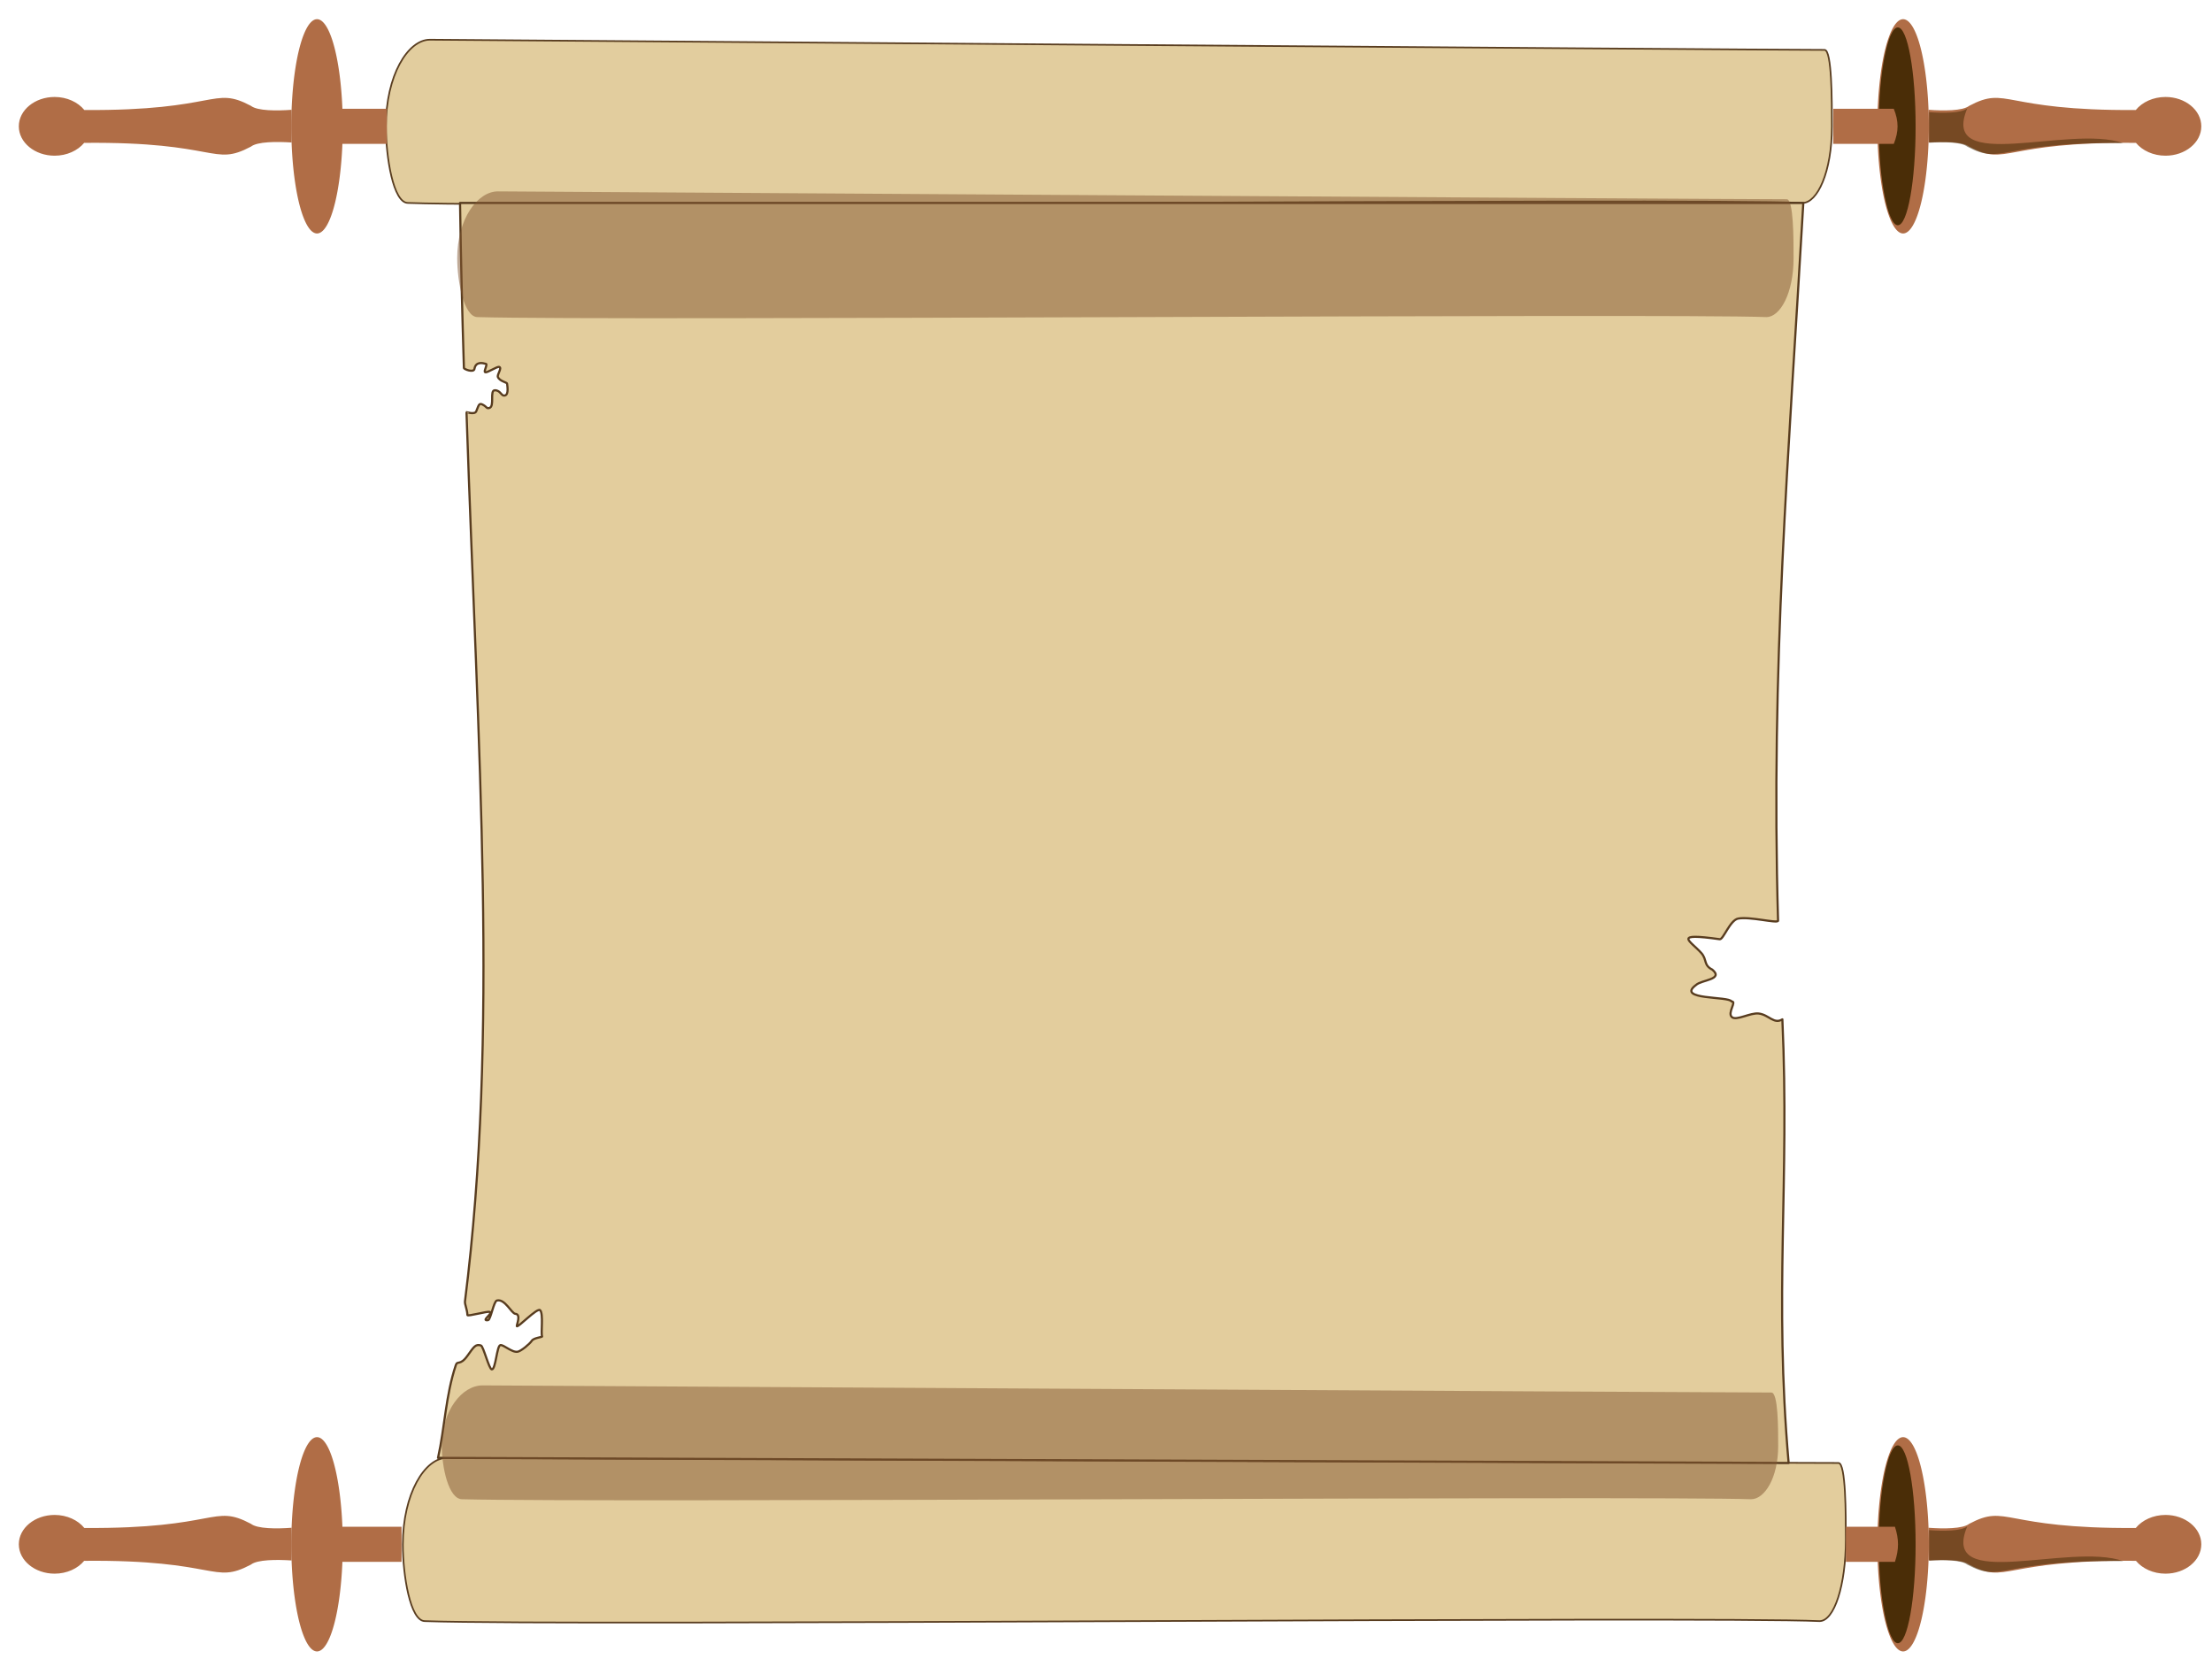 <?xml version="1.0"?><svg width="640" height="480" xmlns="http://www.w3.org/2000/svg" xmlns:xlink="http://www.w3.org/1999/xlink">
 <defs>
  <linearGradient id="linearGradient6019">
   <stop stop-color="#825631" id="stop6021" offset="0"/>
   <stop stop-color="#825631" stop-opacity="0" id="stop6023" offset="1"/>
  </linearGradient>
  <linearGradient id="linearGradient5527">
   <stop stop-color="#ffffff" id="stop5529" offset="0"/>
   <stop stop-color="#ffffff" stop-opacity="0" id="stop5531" offset="1"/>
  </linearGradient>
  <linearGradient id="linearGradient5513">
   <stop stop-color="#ebebeb" stop-opacity="0.373" id="stop5515" offset="0"/>
   <stop stop-color="#ffffff" stop-opacity="0" id="stop5517" offset="1"/>
  </linearGradient>
  <linearGradient id="linearGradient5503">
   <stop stop-color="#402110" id="stop5505" offset="0"/>
   <stop stop-color="#b06d46" stop-opacity="0" id="stop5507" offset="1"/>
  </linearGradient>
  <linearGradient id="linearGradient5488">
   <stop stop-color="#7a532b" id="stop5490" offset="0"/>
   <stop stop-color="#7a532b" stop-opacity="0" id="stop5492" offset="1"/>
  </linearGradient>
  <linearGradient id="linearGradient5478">
   <stop stop-color="#3e1f0a" id="stop5480" offset="0"/>
   <stop stop-color="#b06d46" stop-opacity="0" id="stop5482" offset="1"/>
  </linearGradient>
  <linearGradient id="linearGradient5276">
   <stop stop-color="#3b280f" id="stop5278" offset="0"/>
   <stop stop-color="#7a532b" stop-opacity="0" id="stop5280" offset="1"/>
  </linearGradient>
  <filter height="1.287" y="-0.143" width="1.245" x="-0.122" id="filter5575">
   <feGaussianBlur id="feGaussianBlur5577" stdDeviation="0.535"/>
  </filter>
  <filter height="1.21" y="-0.105" width="1.062" x="-0.031" id="filter5603">
   <feGaussianBlur id="feGaussianBlur5605" stdDeviation="0.418"/>
  </filter>
  <filter height="1.048" y="-0.024" width="1.25" x="-0.125" id="filter5631">
   <feGaussianBlur id="feGaussianBlur5633" stdDeviation="0.416"/>
  </filter>
  <filter height="1.064" y="-0.032" width="1.322" x="-0.161" id="filter5727">
   <feGaussianBlur id="feGaussianBlur5729" stdDeviation="0.557"/>
  </filter>
  <filter height="1.262" y="-0.131" width="1.078" x="-0.039" id="filter5785">
   <feGaussianBlur id="feGaussianBlur5787" stdDeviation="0.523"/>
  </filter>
  <filter id="filter6121">
   <feGaussianBlur id="feGaussianBlur6123" stdDeviation="0.576"/>
  </filter>
  <filter id="filter6157">
   <feGaussianBlur id="feGaussianBlur6159" stdDeviation="1.19"/>
  </filter>
  <filter id="filter6161">
   <feGaussianBlur id="feGaussianBlur6163" stdDeviation="1.19"/>
  </filter>
  <filter height="2.459" y="-0.729" width="1.089" x="-0.044" id="filter6177">
   <feGaussianBlur id="feGaussianBlur6179" stdDeviation="3.633"/>
  </filter>
  <filter height="2.408" y="-0.704" width="1.085" x="-0.043" id="filter6189">
   <feGaussianBlur id="feGaussianBlur6191" stdDeviation="3.507"/>
  </filter>
  <radialGradient r="4" fy="129.747" fx="171" cy="129.747" cx="171" spreadMethod="pad" gradientTransform="matrix(2.381,2.3415626e-7,-1.0499999e-6,6.442,-236.151,-706.067)" gradientUnits="userSpaceOnUse" id="radialGradient6354" xlink:href="#linearGradient5276"/>
  <radialGradient r="16.124" fy="168.536" fx="251.324" cy="168.536" cx="251.324" gradientTransform="matrix(1.255,-5.3071741e-2,3.2350215e-2,0.765,-69.447,52.983)" gradientUnits="userSpaceOnUse" id="radialGradient6356" xlink:href="#linearGradient5478"/>
  <linearGradient y2="-5.46" x2="-97.454" y1="-5.46" x1="-98.092" gradientTransform="matrix(-1.566,0,0,1,528.65,38.031)" id="linearGradient6358" xlink:href="#linearGradient5488"/>
  <radialGradient r="5.093" fy="167.778" fx="230.134" cy="167.778" cx="230.134" gradientTransform="matrix(2.102,3.4971956e-8,-2.9987516e-8,1.373,-253.709,-62.569)" gradientUnits="userSpaceOnUse" id="radialGradient6360" xlink:href="#linearGradient5503"/>
  <radialGradient r="5.209" fy="111.881" fx="128.168" cy="111.881" cx="128.168" gradientUnits="userSpaceOnUse" id="radialGradient6362" xlink:href="#linearGradient5527"/>
  <radialGradient r="5.209" fy="111.881" fx="128.168" cy="111.881" cx="128.168" gradientTransform="translate(-8.9442568e-5,0)" gradientUnits="userSpaceOnUse" id="radialGradient6364" xlink:href="#linearGradient5513"/>
  <radialGradient r="16.124" fy="167.883" fx="256.909" cy="167.883" cx="256.909" gradientTransform="matrix(1.215,9.0652014e-7,-4.290008e-7,0.546,-39.204,76.207)" gradientUnits="userSpaceOnUse" id="radialGradient6366" xlink:href="#linearGradient5478"/>
  <linearGradient y2="-5.076" x2="-112.095" y1="-5.076" x1="-112.733" gradientTransform="matrix(-1.566,0,0,1.069,543.515,29.083)" id="linearGradient6368" xlink:href="#linearGradient5488"/>
  <radialGradient r="4" fy="129.747" fx="171" cy="129.747" cx="171" spreadMethod="pad" gradientTransform="matrix(2.381,2.3415626e-7,-1.0499999e-6,6.442,-236.151,-706.067)" gradientUnits="userSpaceOnUse" id="radialGradient6370" xlink:href="#linearGradient5276"/>
  <radialGradient r="16.124" fy="168.536" fx="251.324" cy="168.536" cx="251.324" gradientTransform="matrix(1.255,-5.3071741e-2,3.2350215e-2,0.765,-69.447,330.908)" gradientUnits="userSpaceOnUse" id="radialGradient6372" xlink:href="#linearGradient5478"/>
  <linearGradient y2="-49.017" x2="-97.454" y1="-49.017" x1="-98.092" gradientTransform="matrix(-1.566,0,0,1,528.65,315.956)" id="linearGradient6374" xlink:href="#linearGradient5488"/>
  <radialGradient r="5.093" fy="167.778" fx="230.134" cy="167.778" cx="230.134" gradientTransform="matrix(2.102,3.4971956e-8,-2.9987516e-8,1.373,-253.709,215.356)" gradientUnits="userSpaceOnUse" id="radialGradient6376" xlink:href="#linearGradient5503"/>
  <radialGradient r="5.209" fy="111.881" fx="128.168" cy="111.881" cx="128.168" gradientUnits="userSpaceOnUse" id="radialGradient6378" xlink:href="#linearGradient5527"/>
  <radialGradient r="5.209" fy="111.881" fx="128.168" cy="111.881" cx="128.168" gradientTransform="translate(-8.9442568e-5,0)" gradientUnits="userSpaceOnUse" id="radialGradient6380" xlink:href="#linearGradient5513"/>
  <radialGradient r="16.124" fy="167.883" fx="256.909" cy="167.883" cx="256.909" gradientTransform="matrix(1.215,9.0652014e-7,-4.290008e-7,0.546,-39.204,354.132)" gradientUnits="userSpaceOnUse" id="radialGradient6382" xlink:href="#linearGradient5478"/>
  <linearGradient y2="-45.821" x2="-67.32" y1="-45.821" x1="-67.697" gradientTransform="matrix(-2.646,0,0,1.069,726.087,307.008)" id="linearGradient6384" xlink:href="#linearGradient5488"/>
  <linearGradient y2="-5.46" x2="-321.507" y1="-5.46" x1="-322.145" gradientTransform="matrix(1.566,0,0,1,232.694,38.031)" id="linearGradient6386" xlink:href="#linearGradient5488"/>
  <radialGradient r="5.093" fy="167.778" fx="230.134" cy="167.778" cx="230.134" gradientTransform="matrix(2.102,3.4971956e-8,-2.9987516e-8,1.373,-253.709,-62.569)" gradientUnits="userSpaceOnUse" id="radialGradient6388" xlink:href="#linearGradient5503"/>
  <radialGradient r="5.209" fy="111.881" fx="128.168" cy="111.881" cx="128.168" gradientUnits="userSpaceOnUse" id="radialGradient6390" xlink:href="#linearGradient5527"/>
  <radialGradient r="5.209" fy="111.881" fx="128.168" cy="111.881" cx="128.168" gradientTransform="translate(-8.9442569e-5,0)" gradientUnits="userSpaceOnUse" id="radialGradient6392" xlink:href="#linearGradient5513"/>
  <radialGradient r="16.124" fy="167.883" fx="256.909" cy="167.883" cx="256.909" gradientTransform="matrix(1.215,9.0652014e-7,-4.290008e-7,0.546,-39.204,76.207)" gradientUnits="userSpaceOnUse" id="radialGradient6394" xlink:href="#linearGradient5478"/>
  <linearGradient y2="-5.076" x2="-306.875" y1="-5.076" x1="-307.514" gradientTransform="matrix(1.566,0,0,1.069,217.83,29.083)" id="linearGradient6396" xlink:href="#linearGradient5488"/>
  <linearGradient y2="-49.017" x2="-321.507" y1="-49.017" x1="-322.145" gradientTransform="matrix(1.566,0,0,1,232.694,315.956)" id="linearGradient6398" xlink:href="#linearGradient5488"/>
  <radialGradient r="5.093" fy="167.778" fx="230.134" cy="167.778" cx="230.134" gradientTransform="matrix(2.102,3.4971956e-8,-2.9987516e-8,1.373,-253.709,-62.569)" gradientUnits="userSpaceOnUse" id="radialGradient6400" xlink:href="#linearGradient5503"/>
  <radialGradient r="5.209" fy="111.881" fx="128.168" cy="111.881" cx="128.168" gradientUnits="userSpaceOnUse" id="radialGradient6402" xlink:href="#linearGradient5527"/>
  <radialGradient r="5.209" fy="111.881" fx="128.168" cy="111.881" cx="128.168" gradientTransform="translate(-8.944257e-5,0)" gradientUnits="userSpaceOnUse" id="radialGradient6404" xlink:href="#linearGradient5513"/>
  <radialGradient r="16.124" fy="167.883" fx="256.909" cy="167.883" cx="256.909" gradientTransform="matrix(1.215,9.0652014e-7,-4.290008e-7,0.546,-39.204,76.207)" gradientUnits="userSpaceOnUse" id="radialGradient6406" xlink:href="#linearGradient5478"/>
  <linearGradient y2="-45.821" x2="-306.875" y1="-45.821" x1="-307.514" gradientTransform="matrix(1.566,0,0,1.069,217.83,307.008)" id="linearGradient6408" xlink:href="#linearGradient5488"/>
  <linearGradient y2="-1.495" x2="-0.018" y1="-1.495" x1="-0.018" gradientTransform="matrix(1,0,0,0.37,3.492,129.365)" id="linearGradient6410" xlink:href="#linearGradient6019"/>
  <linearGradient y2="-1.495" x2="-0.018" y1="-1.495" x1="-0.018" gradientTransform="matrix(1,0,0,0.37,3.492,129.365)" id="linearGradient6412" xlink:href="#linearGradient6019"/>
 </defs>
 <g>
  <title>Layer 1</title>
  <g id="layer1">
   <g id="g21200"/>
   <g id="g6295">
    <path fill="#e2cd9e" stroke="#583c1f" stroke-width="0.479" stroke-linecap="round" stroke-linejoin="round" stroke-miterlimit="4" filter="url(#filter6121)" d="m527.906,14.435c2.124,0 2.124,14.76 2.124,22.14c0,13.284 -4.248,22.14 -8.495,22.14c-31.857,-1.476 -361.041,1.476 -403.516,0c-4.248,0 -6.371,-13.284 -6.371,-22.14c0,-14.76 6.371,-25.092 12.743,-25.092c3.594,0 382.279,2.952 403.516,2.952z" id="path5248"/>
    <path fill="#e3cd9d" stroke="#583c1f" stroke-width="0.479" stroke-linecap="round" stroke-linejoin="round" stroke-miterlimit="4" filter="url(#filter6157)" id="path5263" d="m531.933,423.284c2.124,0 2.124,14.76 2.124,22.14c0,13.284 -3.366,23.616 -7.614,23.616c-31.857,-1.476 -361.041,1.476 -403.516,0c-4.248,0 -6.371,-13.284 -6.371,-22.14c0,-14.76 6.371,-25.092 12.743,-25.092c3.594,0 381.397,1.476 402.635,1.476z"/>
    <path fill="#e3cd9d" stroke="#583c1f" stroke-width="0.625" stroke-linecap="round" stroke-linejoin="round" stroke-miterlimit="4" filter="url(#filter6161)" d="m133.105,58.715l388.65,0c-4.248,73.799 -9.43,133.938 -7.306,207.738c-0.509,0.722 -8.159,-1.313 -11.541,-0.683c-2.359,0.439 -4.303,6.12 -5.327,5.977c-13.881,-1.94 -8.528,0.416 -5.334,3.995c1.696,1.9 0.587,3.526 3.173,4.799c3.421,2.886 -3.129,2.956 -4.694,4.434c-5.973,4.413 9.556,3.195 10.283,4.793c1.598,-0.089 -1.341,3.3 0.095,4.527c1.29,1.102 5.34,-1.347 7.753,-1.052c2.957,0.361 4.394,3.211 6.839,1.683c2.124,47.232 -2.435,79.652 1.812,128.359l-390.774,-1.476c1.982,-8.889 2.195,-18.01 5.151,-26.843c0.471,-1.408 1.22,0.275 3.344,-2.677c1.9,-2.64 2.331,-3.472 3.916,-3.006c0.727,0.214 2.347,6.919 3.159,6.928c1.116,0.012 1.437,-6.753 2.44,-7.021c0.916,-0.244 3.345,2.203 5.027,1.907c1.008,-0.177 3.528,-2.293 4.078,-3.151c0.593,-0.924 3.133,-1.03 3.001,-1.298c-0.41,-0.833 0.441,-6.571 -0.579,-7.567c-0.84,-0.821 -6.535,5.257 -6.745,4.607c-0.097,-0.299 1.312,-3.421 -0.4,-3.554c-1.129,-0.088 -3.025,-4.437 -5.36,-3.857c-0.923,0.229 -1.795,5.577 -2.552,5.684c-2.241,0.318 1.496,-1.939 0.488,-2.381c-0.663,-0.291 -6.473,1.401 -6.473,0.9c0,-1.476 -0.803,-3.095 -0.695,-3.953c9.793,-77.874 3.78,-157.539 0.439,-257.26c-0.002,-0.074 2.365,0.796 2.817,-0.264c0.693,-1.627 0.749,-2.501 1.803,-1.962c1.391,0.712 1.114,1.231 1.971,1.004c1.668,-0.441 0.017,-5.121 1.611,-5.128c1.751,-0.008 1.805,1.849 2.966,1.493c1.148,-0.351 0.588,-3.066 0.577,-3.385c-0.014,-0.426 -2.087,-0.667 -2.652,-1.914c-0.326,-0.719 1.246,-2.565 0.411,-2.936c-0.611,-0.272 -3.537,1.814 -4.111,1.508c-0.499,-0.266 0.789,-2.248 0.232,-2.403c-0.953,-0.266 -2.951,-0.753 -3.321,1.444c-0.204,1.21 -3.043,0.109 -3.054,-0.251c-0.485,-15.52 -0.881,-31.427 -1.118,-47.759z" id="rect5271"/>
    <g id="g5644">
     <path fill="#b06d46" stroke-width="0.578" stroke-linecap="round" stroke-linejoin="round" stroke-miterlimit="4" id="path4467" d="m72.596,42.427c-11.168,5.905 -9.306,-1.476 -48.243,-1.091c-1.865,2.24 -5.002,3.711 -8.555,3.711c-5.715,0 -10.354,-3.806 -10.354,-8.495c0,-4.689 4.639,-8.495 10.354,-8.495c3.586,0 6.748,1.498 8.607,3.773c38.885,0.264 37.023,-7.117 48.191,-1.212c1.861,1.476 7.445,1.476 11.777,1.15c0,1.327 0.001,8.13 0.001,9.457c-4.333,-0.274 -9.917,-0.274 -11.779,1.202z"/>
     <path fill="#b06d46" stroke-width="0.625" stroke-linecap="round" stroke-linejoin="round" stroke-miterlimit="4" d="m99.17,36.552a7.445,30.999 0 1 1-14.89,0a7.445,30.999 0 1 114.89,0z" id="path5244"/>
     <path fill="url(#radialGradient6354)" stroke-width="0.625" stroke-linecap="round" stroke-linejoin="round" stroke-miterlimit="4" filter="url(#filter5631)" id="path5274" d="m98.976,36.552a5.146,28.622 0 1 1-10.293,0a5.146,28.622 0 1 110.293,0z"/>
     <path fill="#b06d46" stroke-width="0.719" stroke-linecap="round" stroke-linejoin="round" stroke-miterlimit="4" d="m111.937,41.625l0,-10.147l-17.517,0c-1.453,3.597 -1.453,6.549 0,10.147l17.517,0z" id="path5246"/>
     <path fill="url(#radialGradient6356)" stroke-width="0.578" stroke-linecap="round" stroke-linejoin="round" stroke-miterlimit="4" filter="url(#filter5603)" d="m72.596,42.427c-11.168,5.905 -9.306,-1.476 -48.243,-1.091c16.66,-5.87 56.88,9.855 48.243,-10.718c1.861,1.476 7.445,1.476 11.777,1.15c0,1.327 0.001,8.13 0.001,9.457c-4.333,-0.274 -9.917,-0.274 -11.779,1.202z" id="path5476"/>
     <path fill="url(#linearGradient6358)" stroke-width="0.625" stroke-linecap="round" stroke-linejoin="round" stroke-miterlimit="4" id="rect5486" d="m84.359,31.782l-1.89,0l0,9.419l1.89,0c-0.227,-3.082 -0.302,-6.241 0,-9.419z"/>
     <path fill="url(#radialGradient6360)" stroke-width="0.578" stroke-linecap="round" stroke-linejoin="round" stroke-miterlimit="4" filter="url(#filter5575)" d="m15.798,45.046c-5.715,0 -10.354,-3.806 -10.354,-8.495c3.251,6.545 19.359,6.064 18.961,-4.722c0.356,6.47 3.333,10.792 -8.607,13.217z" id="path5501"/>
     <path opacity="0.232" fill="url(#radialGradient6362)" stroke-width="0.625" stroke-linecap="round" stroke-linejoin="round" stroke-miterlimit="4" d="m71.859,35.303a6.008,4.765 0 1 1-12.017,0a6.008,4.765 0 1 112.017,0z" id="path5511"/>
     <path opacity="0.712" fill="url(#radialGradient6364)" stroke-width="0.625" stroke-linecap="round" stroke-linejoin="round" stroke-miterlimit="4" id="path5521" d="m22.355,34.601a7.101,5.631 0 1 1-14.201,0a7.101,5.631 0 1 114.201,0z"/>
     <path fill="url(#radialGradient6366)" stroke-width="0.578" stroke-linecap="round" stroke-linejoin="round" stroke-miterlimit="4" filter="url(#filter5603)" id="path5635" d="m92.644,41.661c15.431,-1.971 16.597,-4.874 16.289,-9.635c1.861,1.476 -1.567,0.285 2.765,-0.042c0,1.327 0.001,8.13 0.001,9.457c-13.051,-0.176 -4.236,-0.117 -19.056,0.219z"/>
     <path fill="url(#linearGradient6368)" stroke-width="0.625" stroke-linecap="round" stroke-linejoin="round" stroke-miterlimit="4" d="m112.026,31.457l-1.89,0l0,10.069l1.89,0c-0.227,-3.295 -0.302,-6.672 0,-10.069z" id="path5637"/>
    </g>
    <g id="g5949">
     <path fill="#b06d46" stroke-width="0.578" stroke-linecap="round" stroke-linejoin="round" stroke-miterlimit="4" d="m72.596,452.689c-11.168,5.905 -9.306,-1.476 -48.243,-1.091c-1.865,2.24 -5.002,3.711 -8.555,3.711c-5.715,0 -10.354,-3.806 -10.354,-8.495c0,-4.689 4.639,-8.495 10.354,-8.495c3.586,0 6.748,1.498 8.607,3.773c38.885,0.264 37.023,-7.117 48.191,-1.212c1.861,1.476 7.445,1.476 11.777,1.15c0,1.327 0.001,8.13 0.001,9.457c-4.333,-0.274 -9.917,-0.274 -11.779,1.202z" id="path5804"/>
     <path fill="#b06d46" stroke-width="0.625" stroke-linecap="round" stroke-linejoin="round" stroke-miterlimit="4" id="path5806" d="m99.17,446.813a7.445,30.999 0 1 1-14.89,0a7.445,30.999 0 1 114.89,0z"/>
     <path fill="url(#radialGradient6370)" stroke-width="0.625" stroke-linecap="round" stroke-linejoin="round" stroke-miterlimit="4" filter="url(#filter5631)" d="m98.976,446.813a5.146,28.622 0 1 1-10.293,0a5.146,28.622 0 1 110.293,0z" id="path5808"/>
     <path fill="url(#radialGradient6372)" stroke-width="0.578" stroke-linecap="round" stroke-linejoin="round" stroke-miterlimit="4" filter="url(#filter5603)" id="path5812" d="m72.596,452.689c-11.168,5.905 -9.306,-1.476 -48.243,-1.091c16.66,-5.87 56.88,9.855 48.243,-10.718c1.861,1.476 7.445,1.476 11.777,1.15c0,1.327 0.001,8.13 0.001,9.457c-4.333,-0.274 -9.917,-0.274 -11.779,1.202z"/>
     <path fill="url(#linearGradient6374)" stroke-width="0.625" stroke-linecap="round" stroke-linejoin="round" stroke-miterlimit="4" d="m84.359,442.044l-1.89,0l0,9.419l1.89,0c-0.227,-3.082 -0.302,-6.241 0,-9.419z" id="path5814"/>
     <path fill="url(#radialGradient6376)" stroke-width="0.578" stroke-linecap="round" stroke-linejoin="round" stroke-miterlimit="4" filter="url(#filter5575)" id="path5816" d="m15.798,455.308c-5.715,0 -10.354,-3.806 -10.354,-8.495c3.251,6.545 19.359,6.064 18.961,-4.722c0.356,6.47 3.333,10.792 -8.607,13.217z"/>
     <path opacity="0.232" fill="url(#radialGradient6378)" stroke-width="0.625" stroke-linecap="round" stroke-linejoin="round" stroke-miterlimit="4" id="path5818" d="m71.859,445.565a6.008,4.765 0 1 1-12.017,0a6.008,4.765 0 1 112.017,0z"/>
     <path opacity="0.712" fill="url(#radialGradient6380)" stroke-width="0.625" stroke-linecap="round" stroke-linejoin="round" stroke-miterlimit="4" d="m22.355,444.863a7.101,5.631 0 1 1-14.201,0a7.101,5.631 0 1 114.201,0z" id="path5820"/>
     <g id="g5905">
      <g id="g5899">
       <path fill="#b06d46" stroke-width="0.719" stroke-linecap="round" stroke-linejoin="round" stroke-miterlimit="4" id="path5810" d="m116.186,451.886l0,-10.147l-21.374,0c-1.773,3.597 -1.773,6.55 0,10.147l21.374,0z"/>
       <path fill="url(#radialGradient6382)" stroke-width="0.578" stroke-linecap="round" stroke-linejoin="round" stroke-miterlimit="4" filter="url(#filter5603)" d="m92.644,451.922c18.829,-1.971 20.252,-4.874 19.877,-9.635c2.271,1.476 -1.912,0.285 3.374,-0.042c0,1.327 0.001,8.13 0.001,9.457c-15.925,-0.176 -5.169,-0.117 -23.252,0.22z" id="path5822"/>
      </g>
      <path fill="url(#linearGradient6384)" stroke-width="0.625" stroke-linecap="round" stroke-linejoin="round" stroke-miterlimit="4" d="m116.472,441.719l-3.193,0l0,10.069l3.193,0c-0.383,-3.295 -0.511,-6.672 0,-10.069z" id="path5824"/>
     </g>
    </g>
    <g id="g6244">
     <g id="g5789">
      <path fill="#b06d46" stroke-width="0.578" stroke-linecap="round" stroke-linejoin="round" stroke-miterlimit="4" id="path5659" d="m569.755,42.427c11.168,5.905 9.306,-1.476 48.243,-1.091c1.865,2.24 5.002,3.711 8.555,3.711c5.715,0 10.354,-3.806 10.354,-8.495c0,-4.689 -4.639,-8.495 -10.354,-8.495c-3.586,0 -6.748,1.498 -8.607,3.773c-38.885,0.264 -37.023,-7.117 -48.191,-1.212c-1.861,1.476 -7.445,1.476 -11.777,1.15c-0,1.327 -0.001,8.13 -0.001,9.457c4.333,-0.274 9.917,-0.274 11.778,1.202z"/>
      <path fill="#b06d46" stroke-width="0.625" stroke-linecap="round" stroke-linejoin="round" stroke-miterlimit="4" d="m543.181,36.552a-7.445,30.999 0 1 114.89,0a-7.445,30.999 0 1 1-14.89,0z" id="path5661"/>
      <path fill="#4a2d07" stroke-width="0.625" stroke-linecap="round" stroke-linejoin="round" stroke-miterlimit="4" filter="url(#filter5727)" d="m543.568,36.475c0,15.799 2.692,28.698 5.532,28.698c2.841,0 5.146,-12.822 5.146,-28.622c0,-15.799 -2.306,-28.622 -5.146,-28.622c-2.841,0 -5.532,12.746 -5.532,28.545z" id="path5663"/>
      <path fill="#b06d46" stroke-width="0.719" stroke-linecap="round" stroke-linejoin="round" stroke-miterlimit="4" d="m530.414,41.625l0,-10.147l17.517,0c1.453,3.597 1.453,6.549 0,10.147l-17.517,0z" id="path5665"/>
      <path opacity="0.75" fill="#4a2d07" stroke-width="0.578" stroke-linecap="round" stroke-linejoin="round" stroke-miterlimit="4" filter="url(#filter5785)" d="m569.181,42.423c10.44,5.52 8.7,-1.38 45.1,-1.02c-15.575,-5.488 -53.175,9.213 -45.1,-10.02c-1.74,1.38 -6.96,1.38 -11.01,1.075c-0,1.241 -0.001,7.6 -0.001,8.841c4.051,-0.256 9.271,-0.256 11.011,1.124z" id="path5667"/>
      <path fill="url(#linearGradient6386)" stroke-width="0.625" stroke-linecap="round" stroke-linejoin="round" stroke-miterlimit="4" id="path5669" d="m557.993,31.782l1.89,0l0,9.419l-1.89,0c0.227,-3.082 0.302,-6.241 0,-9.419z"/>
      <path fill="url(#radialGradient6388)" stroke-width="0.578" stroke-linecap="round" stroke-linejoin="round" stroke-miterlimit="4" filter="url(#filter5575)" d="m626.553,45.046c5.715,0 10.354,-3.806 10.354,-8.495c-3.251,6.545 -19.359,6.064 -18.961,-4.722c-0.356,6.47 -3.333,10.792 8.607,13.217z" id="path5671"/>
      <path opacity="0.232" fill="url(#radialGradient6390)" stroke-width="0.625" stroke-linecap="round" stroke-linejoin="round" stroke-miterlimit="4" d="m570.493,35.303a-6.008,4.765 0 1 112.017,0a-6.008,4.765 0 1 1-12.017,0z" id="path5673"/>
      <path opacity="0.712" fill="url(#radialGradient6392)" stroke-width="0.625" stroke-linecap="round" stroke-linejoin="round" stroke-miterlimit="4" id="path5675" d="m619.996,34.601a-7.101,5.631 0 1 114.201,0a-7.101,5.631 0 1 1-14.201,0z"/>
      <path fill="url(#radialGradient6394)" stroke-width="0.578" stroke-linecap="round" stroke-linejoin="round" stroke-miterlimit="4" filter="url(#filter5603)" id="path5677" d="m549.707,41.661c-15.431,-1.971 -16.597,-4.874 -16.289,-9.635c-1.861,1.476 1.567,0.285 -2.765,-0.042c-0,1.327 -0.001,8.13 -0.001,9.457c13.051,-0.176 4.236,-0.117 19.055,0.219z"/>
      <path fill="url(#linearGradient6396)" stroke-width="0.625" stroke-linecap="round" stroke-linejoin="round" stroke-miterlimit="4" d="m530.326,31.457l1.89,0l0,10.069l-1.89,0c0.227,-3.295 0.302,-6.672 0,-10.069z" id="path5679"/>
     </g>
     <g id="g5935">
      <path fill="#b06d46" stroke-width="0.578" stroke-linecap="round" stroke-linejoin="round" stroke-miterlimit="4" d="m569.755,452.689c11.168,5.905 9.306,-1.476 48.243,-1.091c1.865,2.24 5.002,3.711 8.555,3.711c5.715,0 10.354,-3.806 10.354,-8.495c0,-4.689 -4.639,-8.495 -10.354,-8.495c-3.586,0 -6.748,1.498 -8.607,3.773c-38.885,0.264 -37.023,-7.117 -48.191,-1.212c-1.861,1.476 -7.445,1.476 -11.777,1.15c-0,1.327 -0.001,8.13 -0.001,9.457c4.333,-0.274 9.917,-0.274 11.778,1.202z" id="path5828"/>
      <path fill="#b06d46" stroke-width="0.625" stroke-linecap="round" stroke-linejoin="round" stroke-miterlimit="4" id="path5830" d="m543.181,446.813a-7.445,30.999 0 1 114.89,0a-7.445,30.999 0 1 1-14.89,0z"/>
      <path fill="#4a2d07" stroke-width="0.625" stroke-linecap="round" stroke-linejoin="round" stroke-miterlimit="4" filter="url(#filter5727)" id="path5832" d="m543.568,446.737c0,15.799 2.692,28.698 5.532,28.698c2.841,0 5.146,-12.822 5.146,-28.621c0,-15.799 -2.306,-28.621 -5.146,-28.621c-2.841,0 -5.532,12.746 -5.532,28.545z"/>
      <path opacity="0.75" fill="#4a2d07" stroke-width="0.578" stroke-linecap="round" stroke-linejoin="round" stroke-miterlimit="4" filter="url(#filter5785)" id="path5836" d="m569.181,452.685c10.44,5.52 8.7,-1.38 45.1,-1.02c-15.575,-5.488 -53.175,9.213 -45.1,-10.02c-1.74,1.38 -6.96,1.38 -11.01,1.075c-0,1.241 -0.001,7.6 -0.001,8.841c4.051,-0.256 9.271,-0.256 11.011,1.124z"/>
      <path fill="url(#linearGradient6398)" stroke-width="0.625" stroke-linecap="round" stroke-linejoin="round" stroke-miterlimit="4" d="m557.993,442.044l1.89,0l0,9.419l-1.89,0c0.227,-3.082 0.302,-6.241 0,-9.419z" id="path5838"/>
      <path fill="url(#radialGradient6400)" stroke-width="0.578" stroke-linecap="round" stroke-linejoin="round" stroke-miterlimit="4" filter="url(#filter5575)" id="path5840" d="m626.553,455.308c5.715,0 10.354,-3.806 10.354,-8.495c-3.251,6.545 -19.359,6.064 -18.961,-4.722c-0.356,6.47 -3.333,10.792 8.607,13.217z"/>
      <path opacity="0.232" fill="url(#radialGradient6402)" stroke-width="0.625" stroke-linecap="round" stroke-linejoin="round" stroke-miterlimit="4" id="path5842" d="m570.493,445.565a-6.008,4.765 0 1 112.017,0a-6.008,4.765 0 1 1-12.017,0z"/>
      <path opacity="0.712" fill="url(#radialGradient6404)" stroke-width="0.625" stroke-linecap="round" stroke-linejoin="round" stroke-miterlimit="4" d="m619.996,444.863a-7.101,5.631 0 1 114.201,0a-7.101,5.631 0 1 1-14.201,0z" id="path5844"/>
      <g id="g5926">
       <path fill="#b06d46" stroke-width="0.719" stroke-linecap="round" stroke-linejoin="round" stroke-miterlimit="4" d="m534.067,451.886l0,-10.147l14.201,0c1.178,3.597 1.178,6.55 0,10.147l-14.201,0z" id="path5834"/>
       <path fill="url(#radialGradient6406)" stroke-width="0.578" stroke-linecap="round" stroke-linejoin="round" stroke-miterlimit="4" filter="url(#filter5603)" id="path5846" d="m549.707,451.922c-12.51,-1.971 -13.455,-4.874 -13.206,-9.635c-1.509,1.476 1.271,0.285 -2.242,-0.042c-0,1.327 -0.001,8.13 -0.001,9.457c10.58,-0.176 3.434,-0.117 15.448,0.22z"/>
       <path fill="url(#linearGradient6408)" stroke-width="0.625" stroke-linecap="round" stroke-linejoin="round" stroke-miterlimit="4" d="m533.995,441.719l1.532,0l0,10.069l-1.532,0c0.184,-3.295 0.245,-6.672 0,-10.069z" id="path5848"/>
      </g>
     </g>
    </g>
    <path fill="url(#linearGradient6410)" stroke-width="0.479" stroke-linecap="round" stroke-linejoin="round" stroke-miterlimit="4" filter="url(#filter6189)" id="path6017" d="m516.974,57.645c1.963,0 1.963,11.366 1.963,17.05c0,10.23 -3.925,17.05 -7.851,17.05c-29.441,-1.137 -333.66,1.137 -372.914,0c-3.925,0 -5.888,-10.23 -5.888,-17.05c0,-11.366 5.888,-19.323 11.776,-19.323c3.321,0 353.287,2.273 372.914,2.273z"/>
    <path fill="url(#linearGradient6412)" stroke-width="0.479" stroke-linecap="round" stroke-linejoin="round" stroke-miterlimit="4" filter="url(#filter6177)" d="m512.521,402.898c1.963,0 1.963,10.293 1.963,15.44c0,9.264 -3.925,15.44 -7.851,15.44c-29.441,-1.029 -333.66,1.029 -372.914,0c-3.925,0 -5.888,-9.264 -5.888,-15.44c0,-10.293 5.888,-17.499 11.776,-17.499c3.321,0 353.287,2.059 372.914,2.059z" id="path6165"/>
   </g>
  </g>
 </g>
</svg>